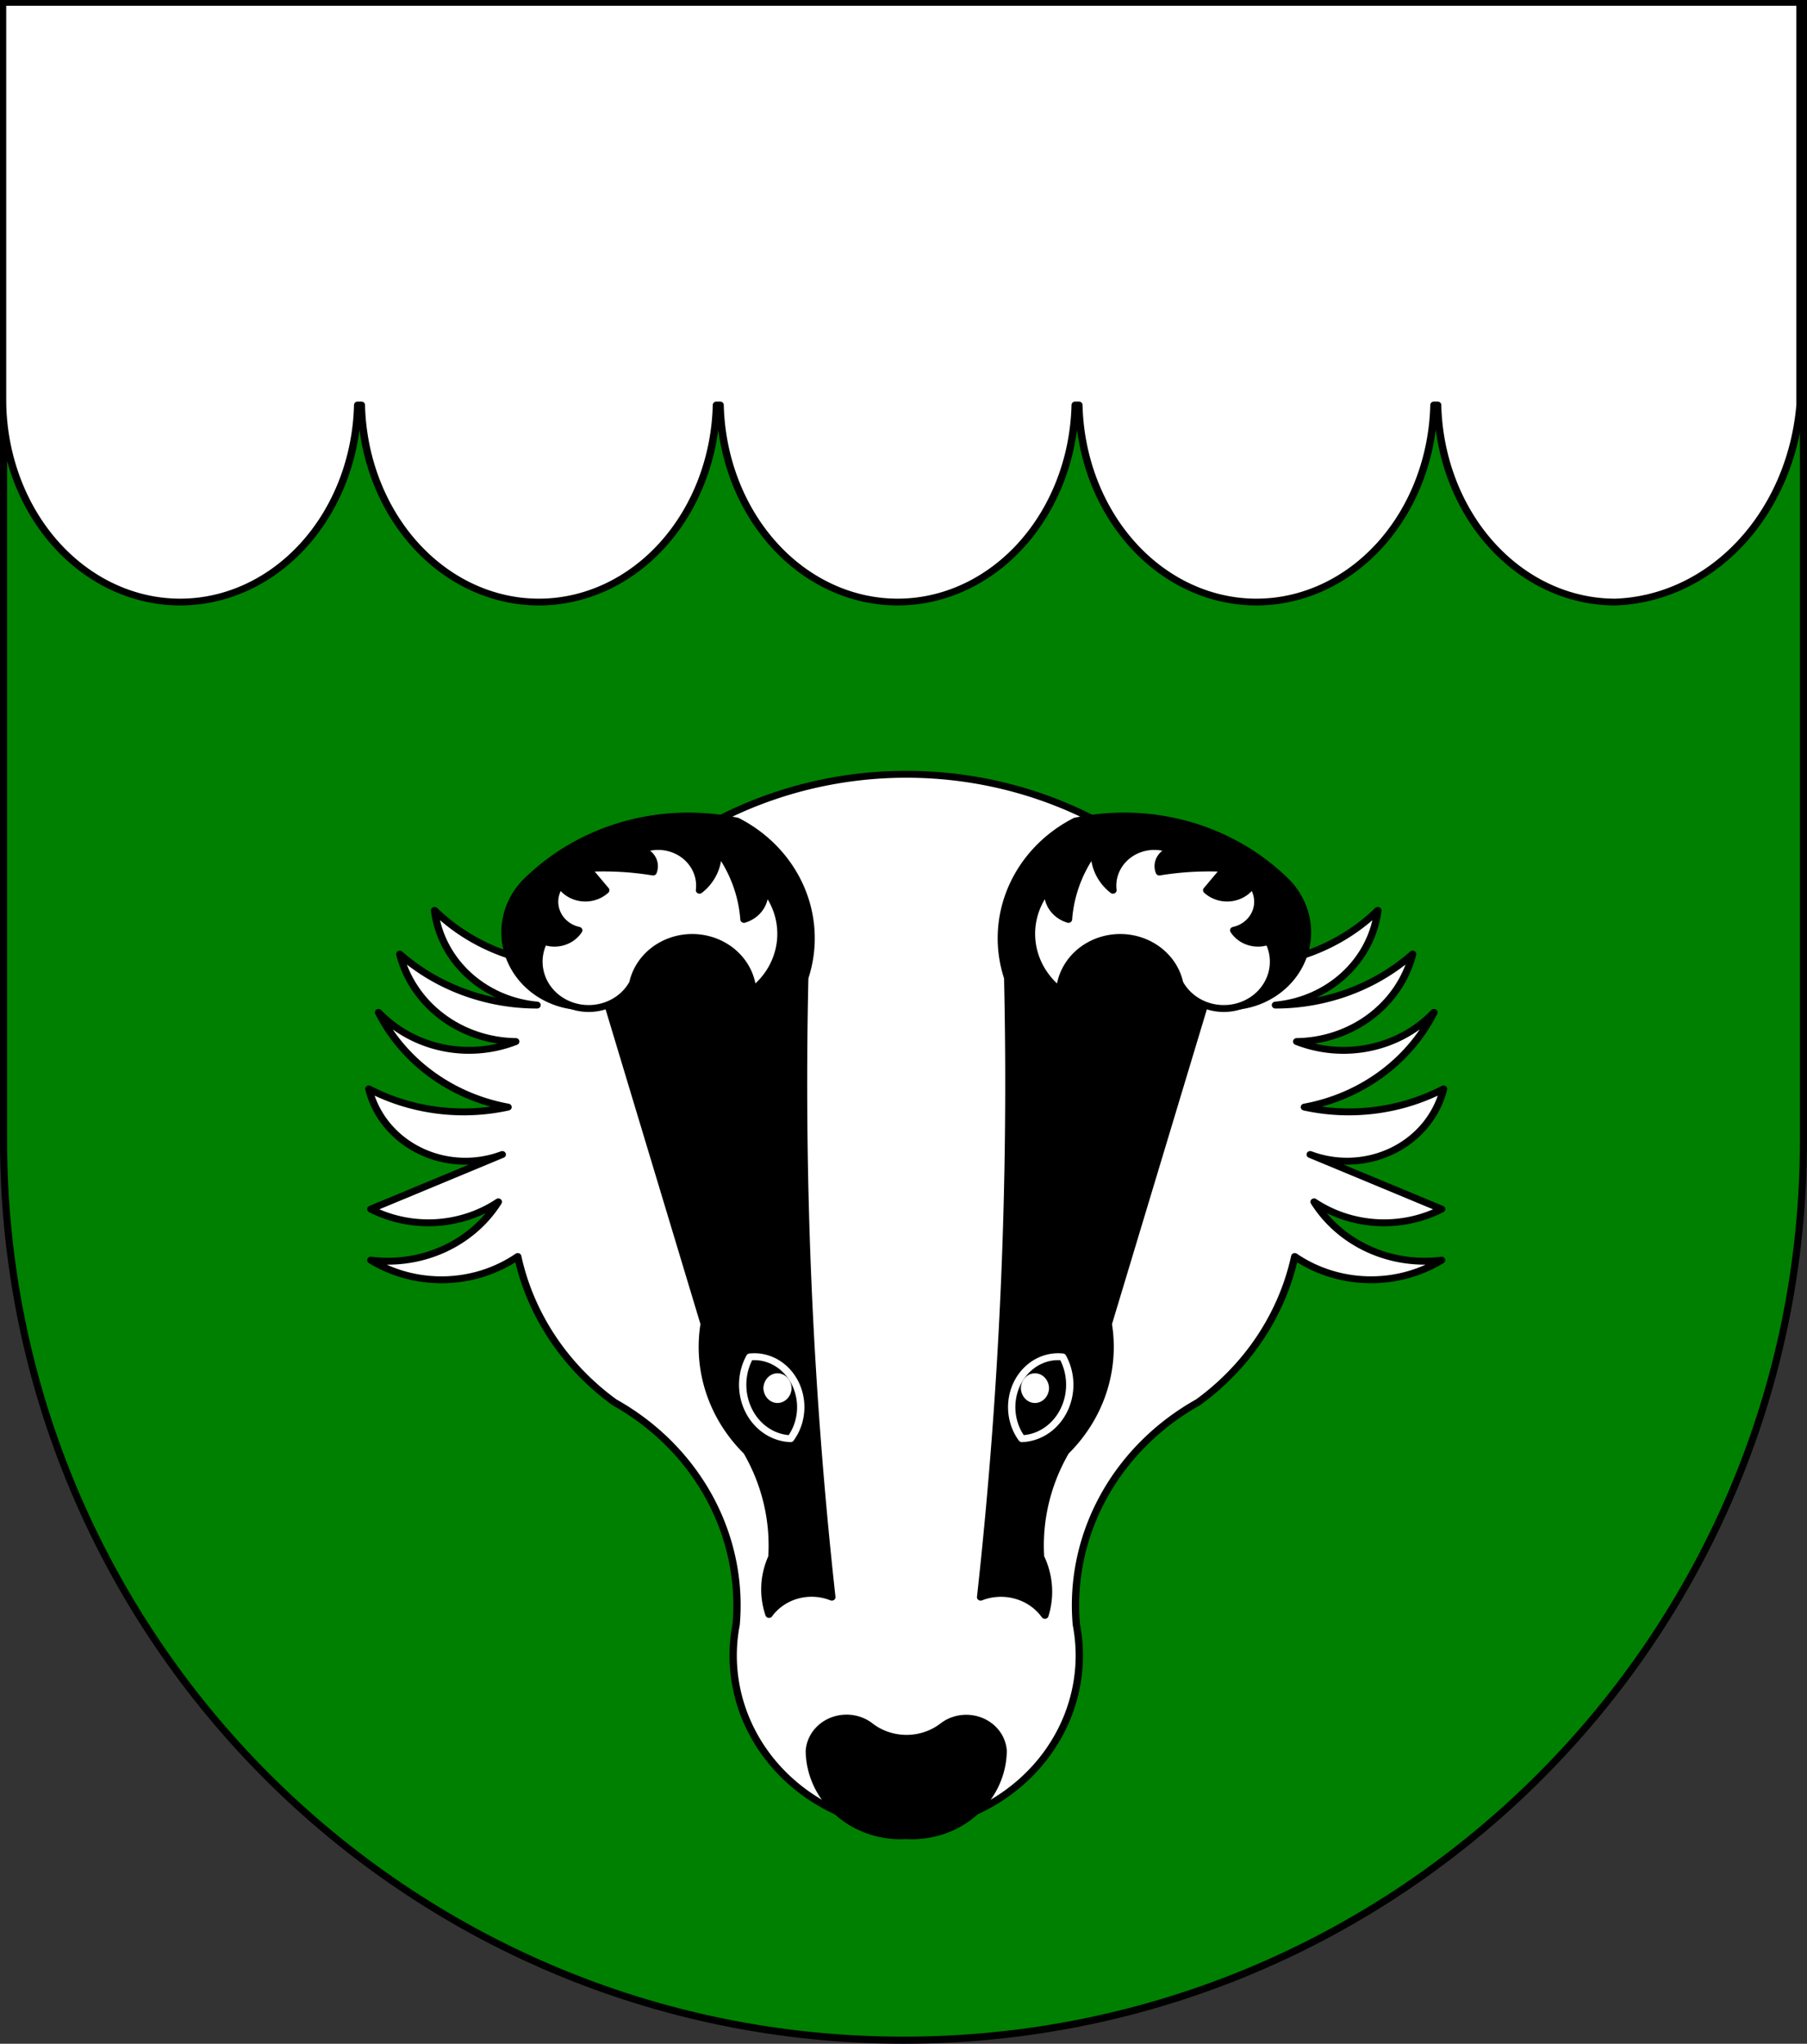 <?xml version="1.0" encoding="UTF-8" standalone="no"?>
<!-- Created with Inkscape (http://www.inkscape.org/) -->

<svg
   xmlns:v="http://schemas.microsoft.com/visio/2003/SVGExtensions/"
   xmlns:dc="http://purl.org/dc/elements/1.1/"
   xmlns:cc="http://creativecommons.org/ns#"
   xmlns:rdf="http://www.w3.org/1999/02/22-rdf-syntax-ns#"
   xmlns:svg="http://www.w3.org/2000/svg"
   xmlns="http://www.w3.org/2000/svg"
   xmlns:sodipodi="http://sodipodi.sourceforge.net/DTD/sodipodi-0.dtd"
   xmlns:inkscape="http://www.inkscape.org/namespaces/inkscape"
   width="763"
   height="863"
   id="svg2"
   version="1.1"
   inkscape:version="0.48.1 "
   sodipodi:docname="Wappen_Frei_25.svg">
  <rect width="100%" height="100%" fill="#333333" stroke="none"/>
  <defs
     id="defs4">
    <inkscape:perspective
       sodipodi:type="inkscape:persp3d"
       inkscape:vp_x="0 : 526.18109 : 1"
       inkscape:vp_y="0 : 1000 : 0"
       inkscape:vp_z="744.09448 : 526.18109 : 1"
       inkscape:persp3d-origin="372.04724 : 350.78739 : 1"
       id="perspective10" />
    <inkscape:perspective
       id="perspective2828"
       inkscape:persp3d-origin="0.5 : 0.33333333 : 1"
       inkscape:vp_z="1 : 0.5 : 1"
       inkscape:vp_y="0 : 1000 : 0"
       inkscape:vp_x="0 : 0.5 : 1"
       sodipodi:type="inkscape:persp3d" />
    <inkscape:perspective
       id="perspective2828-7"
       inkscape:persp3d-origin="0.5 : 0.33333333 : 1"
       inkscape:vp_z="1 : 0.5 : 1"
       inkscape:vp_y="0 : 1000 : 0"
       inkscape:vp_x="0 : 0.5 : 1"
       sodipodi:type="inkscape:persp3d" />
    <inkscape:perspective
       id="perspective3640"
       inkscape:persp3d-origin="0.5 : 0.33333333 : 1"
       inkscape:vp_z="1 : 0.5 : 1"
       inkscape:vp_y="0 : 1000 : 0"
       inkscape:vp_x="0 : 0.5 : 1"
       sodipodi:type="inkscape:persp3d" />
    <inkscape:perspective
       id="perspective3670"
       inkscape:persp3d-origin="0.5 : 0.33333333 : 1"
       inkscape:vp_z="1 : 0.5 : 1"
       inkscape:vp_y="0 : 1000 : 0"
       inkscape:vp_x="0 : 0.5 : 1"
       sodipodi:type="inkscape:persp3d" />
    <inkscape:perspective
       id="perspective3693"
       inkscape:persp3d-origin="0.5 : 0.33333333 : 1"
       inkscape:vp_z="1 : 0.5 : 1"
       inkscape:vp_y="0 : 1000 : 0"
       inkscape:vp_x="0 : 0.5 : 1"
       sodipodi:type="inkscape:persp3d" />
    <inkscape:perspective
       id="perspective3720"
       inkscape:persp3d-origin="0.5 : 0.33333333 : 1"
       inkscape:vp_z="1 : 0.5 : 1"
       inkscape:vp_y="0 : 1000 : 0"
       inkscape:vp_x="0 : 0.5 : 1"
       sodipodi:type="inkscape:persp3d" />
    <inkscape:perspective
       id="perspective3747"
       inkscape:persp3d-origin="0.5 : 0.33333333 : 1"
       inkscape:vp_z="1 : 0.5 : 1"
       inkscape:vp_y="0 : 1000 : 0"
       inkscape:vp_x="0 : 0.5 : 1"
       sodipodi:type="inkscape:persp3d" />
    <inkscape:perspective
       id="perspective3763"
       inkscape:persp3d-origin="0.5 : 0.33333333 : 1"
       inkscape:vp_z="1 : 0.5 : 1"
       inkscape:vp_y="0 : 1000 : 0"
       inkscape:vp_x="0 : 0.5 : 1"
       sodipodi:type="inkscape:persp3d" />
    <inkscape:perspective
       id="perspective3792"
       inkscape:persp3d-origin="0.5 : 0.33333333 : 1"
       inkscape:vp_z="1 : 0.5 : 1"
       inkscape:vp_y="0 : 1000 : 0"
       inkscape:vp_x="0 : 0.5 : 1"
       sodipodi:type="inkscape:persp3d" />
    <inkscape:perspective
       id="perspective3814"
       inkscape:persp3d-origin="0.5 : 0.33333333 : 1"
       inkscape:vp_z="1 : 0.5 : 1"
       inkscape:vp_y="0 : 1000 : 0"
       inkscape:vp_x="0 : 0.5 : 1"
       sodipodi:type="inkscape:persp3d" />
    <inkscape:perspective
       id="perspective3841"
       inkscape:persp3d-origin="0.5 : 0.33333333 : 1"
       inkscape:vp_z="1 : 0.5 : 1"
       inkscape:vp_y="0 : 1000 : 0"
       inkscape:vp_x="0 : 0.5 : 1"
       sodipodi:type="inkscape:persp3d" />
    <inkscape:perspective
       id="perspective3841-5"
       inkscape:persp3d-origin="0.5 : 0.33333333 : 1"
       inkscape:vp_z="1 : 0.5 : 1"
       inkscape:vp_y="0 : 1000 : 0"
       inkscape:vp_x="0 : 0.5 : 1"
       sodipodi:type="inkscape:persp3d" />
    <inkscape:perspective
       id="perspective3872"
       inkscape:persp3d-origin="0.5 : 0.33333333 : 1"
       inkscape:vp_z="1 : 0.5 : 1"
       inkscape:vp_y="0 : 1000 : 0"
       inkscape:vp_x="0 : 0.5 : 1"
       sodipodi:type="inkscape:persp3d" />
    <inkscape:perspective
       id="perspective3898"
       inkscape:persp3d-origin="0.5 : 0.33333333 : 1"
       inkscape:vp_z="1 : 0.5 : 1"
       inkscape:vp_y="0 : 1000 : 0"
       inkscape:vp_x="0 : 0.5 : 1"
       sodipodi:type="inkscape:persp3d" />
    <inkscape:perspective
       id="perspective3920"
       inkscape:persp3d-origin="0.5 : 0.33333333 : 1"
       inkscape:vp_z="1 : 0.5 : 1"
       inkscape:vp_y="0 : 1000 : 0"
       inkscape:vp_x="0 : 0.5 : 1"
       sodipodi:type="inkscape:persp3d" />
    <inkscape:perspective
       id="perspective2860"
       inkscape:persp3d-origin="0.5 : 0.33333333 : 1"
       inkscape:vp_z="1 : 0.5 : 1"
       inkscape:vp_y="0 : 1000 : 0"
       inkscape:vp_x="0 : 0.5 : 1"
       sodipodi:type="inkscape:persp3d" />
    <inkscape:perspective
       id="perspective3672"
       inkscape:persp3d-origin="0.5 : 0.33333333 : 1"
       inkscape:vp_z="1 : 0.5 : 1"
       inkscape:vp_y="0 : 1000 : 0"
       inkscape:vp_x="0 : 0.5 : 1"
       sodipodi:type="inkscape:persp3d" />
    <inkscape:perspective
       id="perspective3695"
       inkscape:persp3d-origin="0.5 : 0.33333333 : 1"
       inkscape:vp_z="1 : 0.5 : 1"
       inkscape:vp_y="0 : 1000 : 0"
       inkscape:vp_x="0 : 0.5 : 1"
       sodipodi:type="inkscape:persp3d" />
    <inkscape:perspective
       id="perspective3261"
       inkscape:persp3d-origin="0.5 : 0.33333333 : 1"
       inkscape:vp_z="1 : 0.5 : 1"
       inkscape:vp_y="0 : 1000 : 0"
       inkscape:vp_x="0 : 0.5 : 1"
       sodipodi:type="inkscape:persp3d" />
    <inkscape:perspective
       id="perspective2828-1"
       inkscape:persp3d-origin="0.5 : 0.33333333 : 1"
       inkscape:vp_z="1 : 0.5 : 1"
       inkscape:vp_y="0 : 1000 : 0"
       inkscape:vp_x="0 : 0.5 : 1"
       sodipodi:type="inkscape:persp3d" />
    <inkscape:perspective
       id="perspective3652"
       inkscape:persp3d-origin="0.5 : 0.33333333 : 1"
       inkscape:vp_z="1 : 0.5 : 1"
       inkscape:vp_y="0 : 1000 : 0"
       inkscape:vp_x="0 : 0.5 : 1"
       sodipodi:type="inkscape:persp3d" />
    <inkscape:perspective
       id="perspective3652-2"
       inkscape:persp3d-origin="0.5 : 0.33333333 : 1"
       inkscape:vp_z="1 : 0.5 : 1"
       inkscape:vp_y="0 : 1000 : 0"
       inkscape:vp_x="0 : 0.5 : 1"
       sodipodi:type="inkscape:persp3d" />
    <inkscape:perspective
       id="perspective3652-5"
       inkscape:persp3d-origin="0.5 : 0.33333333 : 1"
       inkscape:vp_z="1 : 0.5 : 1"
       inkscape:vp_y="0 : 1000 : 0"
       inkscape:vp_x="0 : 0.5 : 1"
       sodipodi:type="inkscape:persp3d" />
    <inkscape:perspective
       id="perspective3727"
       inkscape:persp3d-origin="0.5 : 0.33333333 : 1"
       inkscape:vp_z="1 : 0.5 : 1"
       inkscape:vp_y="0 : 1000 : 0"
       inkscape:vp_x="0 : 0.5 : 1"
       sodipodi:type="inkscape:persp3d" />
    <inkscape:perspective
       id="perspective3843"
       inkscape:persp3d-origin="0.5 : 0.33333333 : 1"
       inkscape:vp_z="1 : 0.5 : 1"
       inkscape:vp_y="0 : 1000 : 0"
       inkscape:vp_x="0 : 0.5 : 1"
       sodipodi:type="inkscape:persp3d" />
    <inkscape:perspective
       id="perspective3970"
       inkscape:persp3d-origin="0.5 : 0.33333333 : 1"
       inkscape:vp_z="1 : 0.5 : 1"
       inkscape:vp_y="0 : 1000 : 0"
       inkscape:vp_x="0 : 0.5 : 1"
       sodipodi:type="inkscape:persp3d" />
    <inkscape:perspective
       id="perspective4007"
       inkscape:persp3d-origin="0.5 : 0.33333333 : 1"
       inkscape:vp_z="1 : 0.5 : 1"
       inkscape:vp_y="0 : 1000 : 0"
       inkscape:vp_x="0 : 0.5 : 1"
       sodipodi:type="inkscape:persp3d" />
    <inkscape:perspective
       id="perspective4062"
       inkscape:persp3d-origin="0.5 : 0.33333333 : 1"
       inkscape:vp_z="1 : 0.5 : 1"
       inkscape:vp_y="0 : 1000 : 0"
       inkscape:vp_x="0 : 0.5 : 1"
       sodipodi:type="inkscape:persp3d" />
    <inkscape:perspective
       id="perspective4153"
       inkscape:persp3d-origin="0.5 : 0.33333333 : 1"
       inkscape:vp_z="1 : 0.5 : 1"
       inkscape:vp_y="0 : 1000 : 0"
       inkscape:vp_x="0 : 0.5 : 1"
       sodipodi:type="inkscape:persp3d" />
    <inkscape:perspective
       id="perspective4316"
       inkscape:persp3d-origin="0.5 : 0.33333333 : 1"
       inkscape:vp_z="1 : 0.5 : 1"
       inkscape:vp_y="0 : 1000 : 0"
       inkscape:vp_x="0 : 0.5 : 1"
       sodipodi:type="inkscape:persp3d" />
    <inkscape:perspective
       id="perspective4316-9"
       inkscape:persp3d-origin="0.5 : 0.33333333 : 1"
       inkscape:vp_z="1 : 0.5 : 1"
       inkscape:vp_y="0 : 1000 : 0"
       inkscape:vp_x="0 : 0.5 : 1"
       sodipodi:type="inkscape:persp3d" />
    <inkscape:perspective
       id="perspective2898"
       inkscape:persp3d-origin="0.5 : 0.33333333 : 1"
       inkscape:vp_z="1 : 0.5 : 1"
       inkscape:vp_y="0 : 1000 : 0"
       inkscape:vp_x="0 : 0.5 : 1"
       sodipodi:type="inkscape:persp3d" />
    <inkscape:perspective
       id="perspective3337"
       inkscape:persp3d-origin="0.5 : 0.33333333 : 1"
       inkscape:vp_z="1 : 0.5 : 1"
       inkscape:vp_y="0 : 1000 : 0"
       inkscape:vp_x="0 : 0.5 : 1"
       sodipodi:type="inkscape:persp3d" />
    <inkscape:perspective
       id="perspective3373"
       inkscape:persp3d-origin="0.5 : 0.33333333 : 1"
       inkscape:vp_z="1 : 0.5 : 1"
       inkscape:vp_y="0 : 1000 : 0"
       inkscape:vp_x="0 : 0.5 : 1"
       sodipodi:type="inkscape:persp3d" />
    <inkscape:perspective
       id="perspective2996"
       inkscape:persp3d-origin="0.5 : 0.33333333 : 1"
       inkscape:vp_z="1 : 0.5 : 1"
       inkscape:vp_y="0 : 1000 : 0"
       inkscape:vp_x="0 : 0.5 : 1"
       sodipodi:type="inkscape:persp3d" />
    <inkscape:perspective
       id="perspective3149"
       inkscape:persp3d-origin="0.5 : 0.33333333 : 1"
       inkscape:vp_z="1 : 0.5 : 1"
       inkscape:vp_y="0 : 1000 : 0"
       inkscape:vp_x="0 : 0.5 : 1"
       sodipodi:type="inkscape:persp3d" />
    <inkscape:perspective
       id="perspective3758"
       inkscape:persp3d-origin="0.5 : 0.33333333 : 1"
       inkscape:vp_z="1 : 0.5 : 1"
       inkscape:vp_y="0 : 1000 : 0"
       inkscape:vp_x="0 : 0.5 : 1"
       sodipodi:type="inkscape:persp3d" />
    <inkscape:perspective
       id="perspective3742"
       inkscape:persp3d-origin="0.5 : 0.33333333 : 1"
       inkscape:vp_z="1 : 0.5 : 1"
       inkscape:vp_y="0 : 1000 : 0"
       inkscape:vp_x="0 : 0.5 : 1"
       sodipodi:type="inkscape:persp3d" />
    <inkscape:perspective
       id="perspective3773"
       inkscape:persp3d-origin="0.5 : 0.33333333 : 1"
       inkscape:vp_z="1 : 0.5 : 1"
       inkscape:vp_y="0 : 1000 : 0"
       inkscape:vp_x="0 : 0.5 : 1"
       sodipodi:type="inkscape:persp3d" />
    <inkscape:perspective
       id="perspective3884"
       inkscape:persp3d-origin="0.5 : 0.33333333 : 1"
       inkscape:vp_z="1 : 0.5 : 1"
       inkscape:vp_y="0 : 1000 : 0"
       inkscape:vp_x="0 : 0.5 : 1"
       sodipodi:type="inkscape:persp3d" />
    <v:pageProperties
       v:drawingScale="1"
       v:pageScale="1"
       v:drawingUnits="19"
       v:shadowOffsetX="9"
       v:shadowOffsetY="-9" />
    <v:pageProperties
       v:drawingScale="1"
       v:pageScale="1"
       v:drawingUnits="19"
       v:shadowOffsetX="9"
       v:shadowOffsetY="-9" />
    <v:pageProperties
       v:drawingScale="1"
       v:pageScale="1"
       v:drawingUnits="19"
       v:shadowOffsetX="9"
       v:shadowOffsetY="-9" />
    <v:pageProperties
       v:drawingScale="1"
       v:pageScale="1"
       v:drawingUnits="19"
       v:shadowOffsetX="9"
       v:shadowOffsetY="-9" />
    <v:pageProperties
       v:drawingScale="1"
       v:pageScale="1"
       v:drawingUnits="19"
       v:shadowOffsetX="9"
       v:shadowOffsetY="-9" />
  </defs>
  <sodipodi:namedview
     id="base"
     pagecolor="#ffffff"
     bordercolor="#666666"
     borderopacity="1.0"
     inkscape:pageopacity="0.0"
     inkscape:pageshadow="2"
     inkscape:zoom="0.69977474"
     inkscape:cx="389.606"
     inkscape:cy="692.19828"
     inkscape:document-units="px"
     inkscape:current-layer="layer1"
     showgrid="true"
     inkscape:window-width="1440"
     inkscape:window-height="878"
     inkscape:window-x="-8"
     inkscape:window-y="-8"
     inkscape:window-maximized="1"
     inkscape:snap-grids="true">
    <inkscape:grid
       type="xygrid"
       id="grid2816"
       empspacing="5"
       visible="true"
       enabled="true"
       snapvisiblegridlinesonly="true" />
  </sodipodi:namedview>
  <g
     inkscape:label="Ebene 1"
     inkscape:groupmode="layer"
     id="layer1"
     transform="translate(-1.644,-192.036)">
    <path
       style="fill:#008000;fill-opacity:1;stroke:#000000;stroke-width:3;stroke-miterlimit:4;stroke-opacity:1;stroke-dasharray:none"
       d="m 3.144,193.536 0,480 c 0,209.868 170.132,380 380,380 209.868,0 380,-170.132 380,-380 l 0,-480 -760,0 z"
       id="path2850" />
    <g
       style="stroke-width:2.4;stroke-miterlimit:4;stroke-dasharray:none"
       v:groupContext="group"
       v:mID="4"
       transform="matrix(1.363,0,0,1.25,2.699,-384.801)"
       id="group4-4">
      <title
         id="title21">Sheet.4</title>
      <g
         style="stroke-width:2.4;stroke-miterlimit:4;stroke-dasharray:none"
         transform="matrix(-1,0,0,1,556.875,0)"
         v:groupContext="shape"
         v:mID="5"
         id="shape5-5">
        <title
           id="title24">Sheet.5</title>
        <path
           style="fill:#ffffff;stroke:#000000;stroke-width:2.298;stroke-linecap:round;stroke-linejoin:round;stroke-miterlimit:4;stroke-dasharray:none"
           id="path26"
           class="st2"
           d="m 223.44,598.27 1.11,0 a 68.476,55.035 -90 0 0 55.01,66.58 68.476,55.035 -90 0 0 55.02,-66.58 l 1.11,0 a 68.476,55.035 -90 0 0 55.01,66.58 68.476,55.035 -90 0 0 55.02,-66.58 l 1.11,0 a 68.476,55.035 -90 0 0 55.01,66.58 68.476,55.035 -90 0 0 55.01,-66.58 l 0.02,-1.9 0,-134.1 -556.87,0 0,136 a 73.754,59.277 -90 0 0 57.29,66.58 68.476,55.035 -90 0 0 55.01,-66.58 l 1.11,0 a 68.476,55.035 -90 0 0 55.01,66.58 68.476,55.035 -90 0 0 55.02,-66.58 z"
           inkscape:connector-curvature="0" />
      </g>
    </g>
    <g
       id="g8"
       v:groupContext="foregroundPage"
       v:index="1"
       v:mID="0"
       transform="matrix(2.902,0,0,2.735,148.688,510.754)"
       style="stroke-width:1.065;stroke-miterlimit:4;stroke-dasharray:none">
		<title
   id="title10">Page-1</title>

		<v:pageProperties
   v:shadowOffsetY="-9"
   v:shadowOffsetX="9"
   v:drawingUnits="19"
   v:pageScale="1"
   v:drawingScale="1" />

		<g
   v:groupContext="group"
   v:mID="1"
   transform="translate(3,-3)"
   id="group1-1"
   style="stroke-width:1.065;stroke-miterlimit:4;stroke-dasharray:none">
			<title
   id="title13">Badger Head Cabossed</title>

			<g
   transform="translate(0,-1.125)"
   v:groupContext="shape"
   v:mID="2"
   id="shape2-2"
   style="stroke-width:1.065;stroke-miterlimit:4;stroke-dasharray:none">
				<title
   id="title16">Sheet.2</title>

				<path
   id="path18"
   class="st1"
   d="m 128,36.59 a 56.819,56.819 -97.38 0 0 -99.59,0 A 27.905,27.905 0 0 1 9.56,28.15 16.643,16.643 -90.13 0 0 24.47,42.77 29.26,29.26 89.82 0 1 4.5,34.9 17.6,17.6 -180 0 0 21.37,48.4 17.724,17.724 89.62 0 1 1.41,43.9 26.462,26.462 -90.46 0 0 20.25,58.52 28.565,28.565 89.79 0 1 0,55.71 14.417,14.417 -90.38 0 0 19.41,65.84 L 0.28,74.27 a 17.646,17.646 -90.32 0 0 18.56,-1.12 18.689,18.689 89.85 0 1 -18.56,9 18.928,18.928 -180 0 0 21.38,-0.56 38.207,38.207 -180 0 0 14.06,22.5 36.449,36.449 0 0 1 17.72,34.31 26.758,26.758 -180 0 0 24.75,31.5 26.758,26.758 -180 0 0 24.75,-31.5 36.449,36.449 0 0 1 17.72,-34.31 38.207,38.207 -180 0 0 14.06,-22.5 18.928,18.928 -180 0 0 21.37,0.56 18.689,18.689 90.15 0 1 -18.56,-9 17.646,17.646 -89.68 0 0 18.56,1.12 L 136.97,65.84 A 14.417,14.417 -89.62 0 0 156.37,55.71 28.565,28.565 90.21 0 1 136.12,58.52 26.462,26.462 -89.54 0 0 154.97,43.9 17.724,17.724 90.38 0 1 135,48.4 17.6,17.6 -180 0 0 151.87,34.9 29.26,29.26 90.18 0 1 131.91,42.77 16.643,16.643 -89.87 0 0 146.81,28.15 27.916,27.916 0 0 1 128,36.59 z"
   inkscape:connector-curvature="0"
   style="fill:#ffffff;stroke:#000000;stroke-width:1.065;stroke-linecap:round;stroke-linejoin:round;stroke-miterlimit:4;stroke-dasharray:none" />

			</g>

			<g
   transform="translate(64.09,0)"
   v:groupContext="shape"
   v:mID="3"
   id="shape3-4"
   style="stroke-width:1.065;stroke-miterlimit:4;stroke-dasharray:none">
				<title
   id="title21-4">Sheet.3</title>

				<path
   id="path23"
   class="st2"
   d="M 19.48,152.92 A 8.341,8.341 74.59 0 1 8.72,152.85 5.426,5.426 -90 0 0 0,156.79 a 13.259,13.259 -180 0 0 14.1,13.08 13.259,13.259 -180 0 0 14.1,-13.08 5.379,5.379 -180 0 0 -8.72,-3.87 z"
   inkscape:connector-curvature="0"
   style="fill:#000000;stroke:#000000;stroke-width:1.065;stroke-linecap:round;stroke-linejoin:round;stroke-miterlimit:4;stroke-dasharray:none" />

			</g>

			<g
   transform="translate(19.802,-34.172)"
   v:groupContext="shape"
   v:mID="4"
   id="shape4-6"
   style="stroke-width:1.065;stroke-miterlimit:4;stroke-dasharray:none">
				<title
   id="title26">Sheet.4</title>

				<path
   id="path28"
   class="st2"
   d="M 38.42,169.9 A 7.519,7.519 87.85 0 1 47.56,167.23 768.11,768.11 0 0 1 43.62,71.6 20.576,20.576 -92.02 0 0 33.78,47.41 32.568,32.568 -91.95 0 0 3.55,56.28 11.487,11.487 -180 0 0 14.93,75.54 l 14.06,49.5 a 23.383,23.383 -180 0 0 6.19,19.69 30.231,30.231 0 0 1 3.66,16.31 12.693,12.693 -180 0 0 -0.42,8.86 z"
   inkscape:connector-curvature="0"
   style="fill:#000000;stroke:#000000;stroke-width:1.065;stroke-linecap:round;stroke-linejoin:round;stroke-miterlimit:4;stroke-dasharray:none" />

			</g>

			<g
   transform="matrix(-1,0,0,1,136.573,-34.031)"
   v:groupContext="shape"
   v:mID="5"
   id="shape5-8"
   style="stroke-width:1.065;stroke-miterlimit:4;stroke-dasharray:none">
				<title
   id="title31">Sheet.5</title>

				<path
   id="path33"
   class="st2"
   d="M 38.21,169.9 A 7.711,7.711 90.32 0 1 47.56,167.09 768.11,768.11 0 0 1 43.62,71.46 20.576,20.576 -92.3 0 0 33.78,47.27 32.568,32.568 -92.22 0 0 3.55,56.14 11.487,11.487 -180 0 0 14.93,75.4 l 14.06,49.5 a 23.383,23.383 -180 0 0 6.19,19.69 30.231,30.231 0 0 1 3.66,16.31 12.912,12.912 -95.12 0 0 -0.63,9 z"
   inkscape:connector-curvature="0"
   style="fill:#000000;stroke:#000000;stroke-width:1.065;stroke-linecap:round;stroke-linejoin:round;stroke-miterlimit:4;stroke-dasharray:none" />

			</g>

			<g
   v:groupContext="group"
   v:mID="6"
   transform="translate(54.397,-61.312)"
   id="group6-10"
   style="stroke-width:1.065;stroke-miterlimit:4;stroke-dasharray:none">
				<title
   id="title36">Sheet.6</title>

				<g
   v:groupContext="group"
   v:mID="7"
   id="group7-11"
   style="stroke-width:1.065;stroke-miterlimit:4;stroke-dasharray:none">
					<title
   id="title39">Sheet.7</title>

					<g
   v:groupContext="shape"
   v:mID="8"
   id="shape8-12"
   style="stroke-width:1.065;stroke-miterlimit:4;stroke-dasharray:none">
						<title
   id="title42">Sheet.8</title>

						<path
   id="path44"
   class="st3"
   d="M 6.96,169.9 A 6.752,7.788 -180 0 0 1.03,157.28 7.221,8.329 -180 0 0 6.96,169.9 z"
   inkscape:connector-curvature="0"
   style="fill:#000000;stroke:#ffffff;stroke-width:1.065;stroke-linecap:round;stroke-linejoin:round;stroke-miterlimit:4;stroke-dasharray:none" />

					</g>

					<g
   transform="translate(3.01,-5.433)"
   v:groupContext="shape"
   v:mID="9"
   id="shape9-14"
   style="stroke-width:1.065;stroke-miterlimit:4;stroke-dasharray:none">
						<title
   id="title47">Circle.109</title>

						<v:userDefs>
							<v:ud
   v:val="VT0(14):26"
   v:nameU="visVersion" />

						</v:userDefs>

						<path
   id="path49"
   class="st4"
   d="m 0,167.53 a 2.051,2.366 0 0 1 4.1,0 2.051,2.366 0 0 1 -4.1,0 z"
   inkscape:connector-curvature="0"
   style="fill:#ffffff;stroke:none;stroke-width:1.065;stroke-miterlimit:4;stroke-dasharray:none" />

					</g>

				</g>

				<g
   v:groupContext="group"
   v:mID="10"
   transform="matrix(-1,0,0,1,47.581,0)"
   id="group10-16"
   style="stroke-width:1.065;stroke-miterlimit:4;stroke-dasharray:none">
					<title
   id="title52">Sheet.10</title>

					<g
   v:groupContext="shape"
   v:mID="11"
   id="shape11-17"
   style="stroke-width:1.065;stroke-miterlimit:4;stroke-dasharray:none">
						<title
   id="title55">Sheet.11</title>

						<path
   id="path57"
   class="st3"
   d="M 6.96,169.9 A 6.752,7.788 -180 0 0 1.03,157.28 7.221,8.329 -180 0 0 6.96,169.9 z"
   inkscape:connector-curvature="0"
   style="fill:#000000;stroke:#ffffff;stroke-width:1.065;stroke-linecap:round;stroke-linejoin:round;stroke-miterlimit:4;stroke-dasharray:none" />

					</g>

					<g
   transform="translate(3.01,-5.433)"
   v:groupContext="shape"
   v:mID="12"
   id="shape12-19"
   style="stroke-width:1.065;stroke-miterlimit:4;stroke-dasharray:none">
						<title
   id="title60">Circle.109</title>

						<v:userDefs>
							<v:ud
   v:val="VT0(14):26"
   v:nameU="visVersion" />

						</v:userDefs>

						<path
   id="path62"
   class="st4"
   d="m 0,167.53 a 2.051,2.366 0 0 1 4.1,0 2.051,2.366 0 0 1 -4.1,0 z"
   inkscape:connector-curvature="0"
   style="fill:#ffffff;stroke:none;stroke-width:1.065;stroke-miterlimit:4;stroke-dasharray:none" />

					</g>

				</g>

			</g>

			<g
   v:groupContext="group"
   v:mID="13"
   transform="translate(24.731,-127.688)"
   id="group13-21"
   style="stroke-width:1.065;stroke-miterlimit:4;stroke-dasharray:none">
				<title
   id="title65">Sheet.13</title>

				<g
   transform="translate(71.685,0)"
   v:groupContext="shape"
   v:mID="14"
   id="shape14-22"
   style="stroke-width:1.065;stroke-miterlimit:4;stroke-dasharray:none">
					<title
   id="title68">Sheet.14</title>

					<path
   id="path70"
   class="st1"
   d="m 4.11,167.07 a 11.347,11.347 0 0 1 -1.69,-15.75 4.303,4.303 -86.23 0 0 2.96,4.78 21.212,21.212 103.89 0 1 3.79,-10.69 7.44,7.44 -88.21 0 0 2.68,6.19 6.055,6.055 99.49 0 1 8.57,-6.19 2.539,2.539 -180 0 0 -1.82,3.38 42.181,42.181 0 0 1 9.56,-0.56 l -2.67,3.37 a 4.257,4.257 -180 0 0 6.61,-0.84 4.53,4.53 0 0 1 -2.68,7.03 4.141,4.141 -180 0 0 5.07,1.69 7.232,7.232 0 0 1 -12.94,6.46 8.822,8.822 -173.26 0 0 -17.44,1.13 z"
   inkscape:connector-curvature="0"
   style="fill:#ffffff;stroke:#000000;stroke-width:1.065;stroke-linecap:round;stroke-linejoin:round;stroke-miterlimit:4;stroke-dasharray:none" />

				</g>

				<g
   transform="matrix(-1,0,0,1,35.228,0)"
   v:groupContext="shape"
   v:mID="15"
   id="shape15-24"
   style="stroke-width:1.065;stroke-miterlimit:4;stroke-dasharray:none">
					<title
   id="title73">Sheet.15</title>

					<path
   id="path75"
   class="st1"
   d="m 4.11,167.07 a 11.347,11.347 0 0 1 -1.69,-15.75 4.303,4.303 -86.23 0 0 2.96,4.78 21.212,21.212 103.89 0 1 3.79,-10.69 7.44,7.44 -88.21 0 0 2.68,6.19 6.055,6.055 99.49 0 1 8.57,-6.19 2.539,2.539 -180 0 0 -1.82,3.38 42.181,42.181 0 0 1 9.56,-0.56 l -2.67,3.37 a 4.257,4.257 -180 0 0 6.61,-0.84 4.53,4.53 0 0 1 -2.68,7.03 4.141,4.141 -180 0 0 5.07,1.69 7.232,7.232 0 0 1 -12.94,6.46 8.822,8.822 -173.26 0 0 -17.44,1.13 z"
   inkscape:connector-curvature="0"
   style="fill:#ffffff;stroke:#000000;stroke-width:1.065;stroke-linecap:round;stroke-linejoin:round;stroke-miterlimit:4;stroke-dasharray:none" />

				</g>

			</g>

		</g>

	</g>
  </g>
  <style
     id="style6"
     type="text/css">
	
		.st1 {fill:#339933;stroke:#000000;stroke-linecap:round;stroke-linejoin:round;stroke-width:3}
		.st2 {fill:#339933;stroke:#000000;stroke-linecap:round;stroke-linejoin:round;stroke-width:1.5}
		.st3 {stroke:#000000;stroke-linecap:round;stroke-linejoin:round;stroke-width:1}
		.st4 {fill:#ffffff;stroke:#000000;stroke-linecap:round;stroke-linejoin:round;stroke-width:4.5}
		.st5 {fill:#0000ff;stroke:#000000;stroke-linecap:round;stroke-linejoin:round;stroke-width:3}
		.st6 {fill:none;fill-rule:evenodd;font-size:12px;overflow:visible;stroke-linecap:square;stroke-miterlimit:3}
	
	</style>
  <style
     id="style6-4"
     type="text/css">
	
		.st1 {fill:#ffffff;stroke:#000000;stroke-linecap:round;stroke-linejoin:round;stroke-width:2.16}
		.st2 {fill:none;fill-rule:evenodd;font-size:12px;overflow:visible;stroke-linecap:square;stroke-miterlimit:3}
	
	</style>
  <style
     id="style6-9"
     type="text/css">
	
		.st1 {fill:#ffffff;stroke:#000000;stroke-linecap:round;stroke-linejoin:round;stroke-width:2.16}
		.st2 {fill:#ff0000;stroke:#000000;stroke-linecap:round;stroke-linejoin:round;stroke-width:2.16}
		.st3 {fill:none;fill-rule:evenodd;font-size:12px;overflow:visible;stroke-linecap:square;stroke-miterlimit:3}
	
	</style>
  <style
     id="style6-0"
     type="text/css">
	
		.st1 {fill:#ffffff;stroke:#000000;stroke-linecap:round;stroke-linejoin:round;stroke-width:4.08}
		.st2 {fill:#ff0000;stroke:#000000;stroke-linecap:round;stroke-linejoin:round;stroke-width:2.16}
		.st3 {fill:#ffff00;stroke:#000000;stroke-linecap:round;stroke-linejoin:round;stroke-width:2.16}
		.st4 {fill:#ffffff}
		.st5 {stroke:#000000;stroke-linecap:round;stroke-linejoin:round;stroke-width:3.12}
		.st6 {fill:#ffffff;stroke:#000000;stroke-linecap:round;stroke-linejoin:round;stroke-width:3.12}
		.st7 {fill:#ffffff;stroke:#000000;stroke-linecap:round;stroke-linejoin:round;stroke-width:0.72}
		.st8 {fill:#ff0000;stroke:#000000;stroke-linecap:butt;stroke-width:2.16}
		.st9 {fill:#ff0000;stroke:#000000;stroke-linecap:round;stroke-linejoin:round;stroke-width:0.24}
		.st10 {fill:#ffff00;stroke:#000000;stroke-linecap:round;stroke-linejoin:round;stroke-width:1.2}
		.st11 {fill:#000000}
		.st12 {stroke:#000000;stroke-linecap:round;stroke-linejoin:round;stroke-width:0.24}
		.st13 {fill:#ff0000;stroke:#000000;stroke-linecap:round;stroke-linejoin:round;stroke-width:1.2}
		.st14 {fill:none;fill-rule:evenodd;font-size:12px;overflow:visible;stroke-linecap:square;stroke-miterlimit:3}
	
	</style>
  <style
     id="style6-2"
     type="text/css">
	
		.st1 {fill:#ffffff;stroke:#000000;stroke-linecap:round;stroke-linejoin:round;stroke-width:3}
		.st2 {fill:#0000ff;stroke:#000000;stroke-linecap:round;stroke-linejoin:round;stroke-width:3}
		.st3 {fill:none;fill-rule:evenodd;font-size:12px;overflow:visible;stroke-linecap:square;stroke-miterlimit:3}
	
	</style>
  <style
     id="style6-3"
     type="text/css">
	
		.st1 {fill:#ffffff;stroke:#000000;stroke-linecap:round;stroke-linejoin:round;stroke-width:3}
		.st2 {fill:#000000;stroke:#000000;stroke-linecap:round;stroke-linejoin:round;stroke-width:3}
		.st3 {fill:#000000;stroke:#000000;stroke-linecap:round;stroke-linejoin:round;stroke-width:1.5}
		.st4 {stroke:#000000;stroke-linecap:round;stroke-linejoin:round;stroke-width:1.5}
		.st5 {stroke:#000000;stroke-linecap:round;stroke-linejoin:round;stroke-width:3}
		.st6 {fill:none;fill-rule:evenodd;font-size:12px;overflow:visible;stroke-linecap:square;stroke-miterlimit:3}
	
	</style>
  <style
     id="style6-96"
     type="text/css">
	
		.st1 {fill:#ff0000;stroke:#000000;stroke-linecap:round;stroke-linejoin:round;stroke-width:2.16}
		.st2 {fill:#ffffff;stroke:#000000;stroke-linecap:round;stroke-linejoin:round;stroke-width:2.16}
		.st3 {fill:none;fill-rule:evenodd;font-size:12px;overflow:visible;stroke-linecap:square;stroke-miterlimit:3}
	
	</style>
  <style
     id="style6-38"
     type="text/css">
	
		.st1 {fill:#ffffff;stroke:#000000;stroke-linecap:round;stroke-linejoin:round;stroke-width:3.12}
		.st2 {stroke:#000000;stroke-linecap:round;stroke-linejoin:round;stroke-width:1.2}
		.st3 {fill:#ffff00;stroke:#000000;stroke-linecap:round;stroke-linejoin:round;stroke-width:3.12}
		.st4 {fill:#ffffff;stroke:#000000;stroke-linecap:round;stroke-linejoin:round;stroke-width:2.16}
		.st5 {fill:#ff0000;stroke:#000000;stroke-linecap:round;stroke-linejoin:round;stroke-width:3.12}
		.st6 {fill:#ffffff;stroke:#000000;stroke-linecap:round;stroke-linejoin:round;stroke-width:1.2}
		.st7 {stroke:#000000;stroke-linecap:round;stroke-linejoin:round;stroke-width:0.72}
		.st8 {stroke:#000000;stroke-linecap:round;stroke-linejoin:round;stroke-width:2.16}
		.st9 {stroke:#000000;stroke-linecap:round;stroke-linejoin:round;stroke-width:0.24}
		.st10 {fill:#000000;stroke:#000000;stroke-linecap:round;stroke-linejoin:round;stroke-width:0.24}
		.st11 {fill:#ffffff;stroke:#000000;stroke-linecap:round;stroke-linejoin:round;stroke-width:0.24}
		.st12 {fill:#008000;stroke:#000000;stroke-linecap:round;stroke-linejoin:round;stroke-width:0.24}
		.st13 {fill:#000000;stroke:#000000;stroke-linecap:round;stroke-linejoin:round;stroke-width:3.12}
		.st14 {fill:#000000;stroke:#000000;stroke-linecap:round;stroke-linejoin:round;stroke-width:2.16}
		.st15 {fill:none;fill-rule:evenodd;font-size:12px;overflow:visible;stroke-linecap:square;stroke-miterlimit:3}
	
	</style>
  <style
     id="style6-7"
     type="text/css">
	
		.st1 {fill:#ffffff;stroke:#000000;stroke-linecap:round;stroke-linejoin:round;stroke-width:3}
		.st2 {fill:#000000;stroke:#000000;stroke-linecap:round;stroke-linejoin:round;stroke-width:3}
		.st3 {fill:#000000;stroke:#ffffff;stroke-linecap:round;stroke-linejoin:round;stroke-width:1}
		.st4 {fill:#ffffff;stroke:none;stroke-linecap:round;stroke-linejoin:round;stroke-width:1}
		.st5 {fill:none;fill-rule:evenodd;font-size:12px;overflow:visible;stroke-linecap:square;stroke-miterlimit:3}
	
	</style>
</svg>
